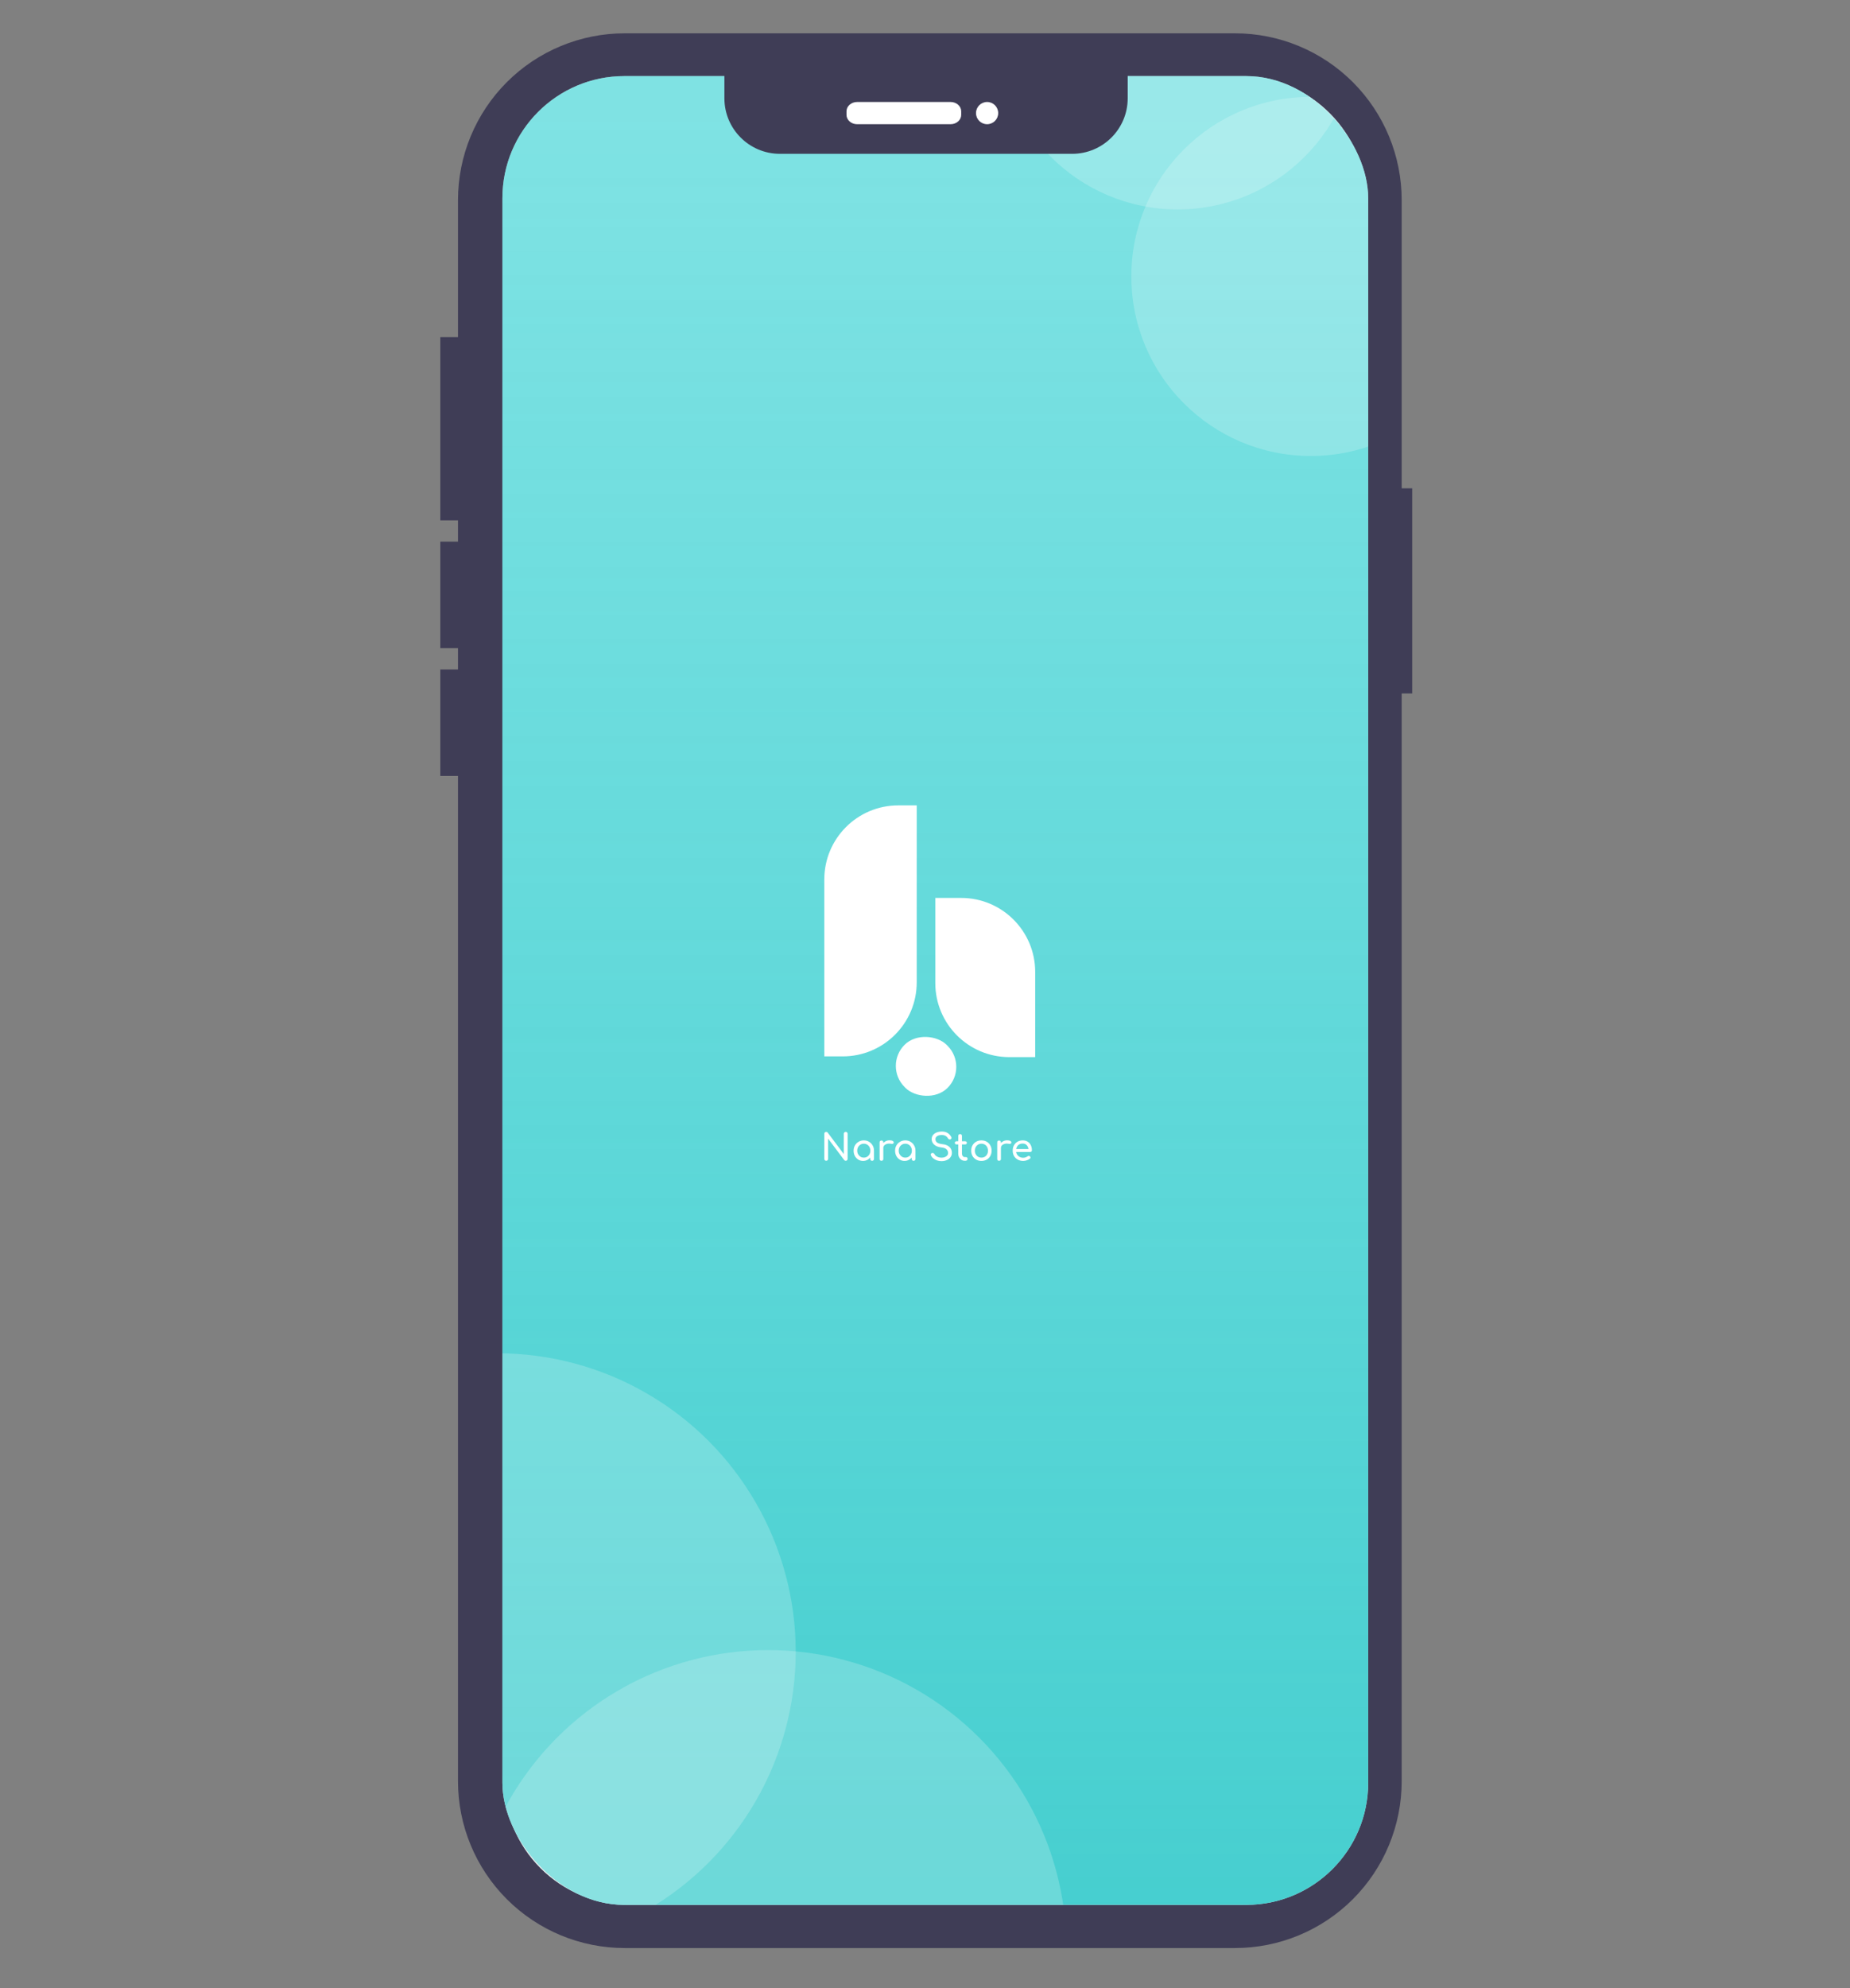 <svg width="500" height="537" viewBox="0 0 500 537" fill="none" xmlns="http://www.w3.org/2000/svg">
<rect x="0" y="0" width="500" height="537" fill="#808080" stroke="none"/>
<path d="M381.675 131.908H378.833V54.058C378.833 42.108 374.086 30.647 365.636 22.197C357.186 13.747 345.726 9 333.776 9H168.84C162.923 9 157.064 10.165 151.597 12.43C146.13 14.694 141.163 18.013 136.979 22.197C132.795 26.381 129.476 31.348 127.212 36.815C124.948 42.281 123.782 48.14 123.782 54.057V481.149C123.782 493.099 128.529 504.56 136.979 513.01C145.429 521.459 156.89 526.207 168.84 526.207H333.776C345.726 526.207 357.186 521.46 365.636 513.01C374.086 504.56 378.833 493.099 378.833 481.149V187.323H381.675V131.908Z" fill="#3F3D56"/>
<path d="M369.24 54.37V480.836C369.24 485.254 368.371 489.629 366.681 493.711C364.991 497.792 362.513 501.501 359.39 504.626C356.266 507.75 352.558 510.228 348.477 511.92C344.395 513.611 340.021 514.482 335.603 514.482H169.861C160.938 514.483 152.38 510.938 146.071 504.629C139.761 498.32 136.216 489.763 136.215 480.84V54.37C136.215 49.952 137.085 45.577 138.776 41.495C140.466 37.413 142.944 33.704 146.068 30.58C149.192 27.455 152.901 24.977 156.983 23.286C161.064 21.595 165.439 20.724 169.857 20.724H189.975C188.984 23.151 188.606 25.785 188.873 28.393C189.14 31 190.045 33.502 191.507 35.678C192.969 37.854 194.943 39.637 197.257 40.87C199.57 42.103 202.152 42.748 204.773 42.748H299.267C301.887 42.746 304.468 42.1 306.78 40.867C309.093 39.633 311.067 37.851 312.528 35.675C313.99 33.5 314.895 30.999 315.163 28.392C315.43 25.784 315.054 23.151 314.065 20.724H335.594C340.012 20.724 344.387 21.594 348.469 23.285C352.551 24.975 356.26 27.453 359.385 30.577C362.509 33.701 364.987 37.41 366.678 41.492C368.369 45.574 369.24 49.948 369.24 54.367L369.24 54.37Z" fill="#F2F2F2"/>
<path d="M128.205 91.079H119V140.558H128.205V91.079Z" fill="#3F3D56"/>
<path d="M128.205 146.312H119V175.079H128.205V146.312Z" fill="#3F3D56"/>
<path d="M128.205 180.833H119V209.6H128.205V180.833Z" fill="#3F3D56"/>
<path d="M207.603 32.394C210.145 32.394 212.205 30.334 212.205 27.792C212.205 25.25 210.145 23.189 207.603 23.189C205.061 23.189 203 25.25 203 27.792C203 30.334 205.061 32.394 207.603 32.394Z" fill="white"/>
<g clip-path="url(#clip0_95_1260)">
<rect x="135.784" y="20.55" width="234" height="494" rx="33" fill="white"/>
<rect x="135.784" y="20.55" width="390" height="844" fill="url(#paint0_linear_95_1260)"/>
<path d="M223.294 313.55C223.148 313.55 223.024 313.5 222.924 313.4C222.831 313.3 222.784 313.176 222.784 313.03V306.26C222.784 306.106 222.831 305.983 222.924 305.89C223.024 305.79 223.148 305.74 223.294 305.74C223.454 305.74 223.588 305.803 223.694 305.93L228.054 311.73V306.26C228.054 306.106 228.104 305.983 228.204 305.89C228.304 305.79 228.428 305.74 228.574 305.74C228.728 305.74 228.851 305.79 228.944 305.89C229.038 305.983 229.084 306.106 229.084 306.26V313.03C229.084 313.176 229.038 313.3 228.944 313.4C228.851 313.5 228.728 313.55 228.574 313.55C228.508 313.55 228.434 313.536 228.354 313.51C228.281 313.476 228.221 313.43 228.174 313.37L223.814 307.57V313.03C223.814 313.176 223.764 313.3 223.664 313.4C223.571 313.5 223.448 313.55 223.294 313.55ZM233.265 313.59C232.778 313.59 232.342 313.47 231.955 313.23C231.568 312.983 231.262 312.653 231.035 312.24C230.815 311.82 230.705 311.346 230.705 310.82C230.705 310.293 230.825 309.82 231.065 309.4C231.312 308.98 231.642 308.65 232.055 308.41C232.475 308.163 232.945 308.04 233.465 308.04C233.985 308.04 234.452 308.163 234.865 308.41C235.278 308.65 235.605 308.98 235.845 309.4C236.092 309.82 236.215 310.293 236.215 310.82H235.825C235.825 311.346 235.712 311.82 235.485 312.24C235.265 312.653 234.962 312.983 234.575 313.23C234.188 313.47 233.752 313.59 233.265 313.59ZM233.465 312.69C233.805 312.69 234.108 312.61 234.375 312.45C234.642 312.283 234.852 312.06 235.005 311.78C235.158 311.493 235.235 311.173 235.235 310.82C235.235 310.46 235.158 310.14 235.005 309.86C234.852 309.573 234.642 309.35 234.375 309.19C234.108 309.023 233.805 308.94 233.465 308.94C233.132 308.94 232.828 309.023 232.555 309.19C232.288 309.35 232.075 309.573 231.915 309.86C231.762 310.14 231.685 310.46 231.685 310.82C231.685 311.173 231.762 311.493 231.915 311.78C232.075 312.06 232.288 312.283 232.555 312.45C232.828 312.61 233.132 312.69 233.465 312.69ZM235.705 313.56C235.558 313.56 235.435 313.513 235.335 313.42C235.242 313.32 235.195 313.196 235.195 313.05V311.52L235.385 310.46L236.215 310.82V313.05C236.215 313.196 236.165 313.32 236.065 313.42C235.972 313.513 235.852 313.56 235.705 313.56ZM238.223 310.13C238.223 309.73 238.32 309.373 238.513 309.06C238.713 308.74 238.98 308.486 239.313 308.3C239.646 308.113 240.013 308.02 240.413 308.02C240.813 308.02 241.11 308.086 241.303 308.22C241.503 308.346 241.58 308.5 241.533 308.68C241.513 308.773 241.473 308.846 241.413 308.9C241.36 308.946 241.296 308.976 241.223 308.99C241.15 309.003 241.07 309 240.983 308.98C240.556 308.893 240.173 308.886 239.833 308.96C239.493 309.033 239.223 309.17 239.023 309.37C238.83 309.57 238.733 309.823 238.733 310.13H238.223ZM238.233 313.55C238.073 313.55 237.95 313.51 237.863 313.43C237.776 313.343 237.733 313.216 237.733 313.05V308.58C237.733 308.42 237.776 308.296 237.863 308.21C237.95 308.123 238.073 308.08 238.233 308.08C238.4 308.08 238.523 308.123 238.603 308.21C238.69 308.29 238.733 308.413 238.733 308.58V313.05C238.733 313.21 238.69 313.333 238.603 313.42C238.523 313.506 238.4 313.55 238.233 313.55ZM244.476 313.59C243.989 313.59 243.553 313.47 243.166 313.23C242.779 312.983 242.473 312.653 242.246 312.24C242.026 311.82 241.916 311.346 241.916 310.82C241.916 310.293 242.036 309.82 242.276 309.4C242.523 308.98 242.853 308.65 243.266 308.41C243.686 308.163 244.156 308.04 244.676 308.04C245.196 308.04 245.663 308.163 246.076 308.41C246.489 308.65 246.816 308.98 247.056 309.4C247.303 309.82 247.426 310.293 247.426 310.82H247.036C247.036 311.346 246.923 311.82 246.696 312.24C246.476 312.653 246.173 312.983 245.786 313.23C245.399 313.47 244.963 313.59 244.476 313.59ZM244.676 312.69C245.016 312.69 245.319 312.61 245.586 312.45C245.853 312.283 246.063 312.06 246.216 311.78C246.369 311.493 246.446 311.173 246.446 310.82C246.446 310.46 246.369 310.14 246.216 309.86C246.063 309.573 245.853 309.35 245.586 309.19C245.319 309.023 245.016 308.94 244.676 308.94C244.343 308.94 244.039 309.023 243.766 309.19C243.499 309.35 243.286 309.573 243.126 309.86C242.973 310.14 242.896 310.46 242.896 310.82C242.896 311.173 242.973 311.493 243.126 311.78C243.286 312.06 243.499 312.283 243.766 312.45C244.039 312.61 244.343 312.69 244.676 312.69ZM246.916 313.56C246.769 313.56 246.646 313.513 246.546 313.42C246.453 313.32 246.406 313.196 246.406 313.05V311.52L246.596 310.46L247.426 310.82V313.05C247.426 313.196 247.376 313.32 247.276 313.42C247.183 313.513 247.063 313.56 246.916 313.56ZM254.454 313.65C254.027 313.65 253.62 313.583 253.234 313.45C252.847 313.316 252.51 313.13 252.224 312.89C251.937 312.65 251.727 312.373 251.594 312.06C251.527 311.92 251.527 311.79 251.594 311.67C251.667 311.55 251.787 311.473 251.954 311.44C252.074 311.413 252.19 311.433 252.304 311.5C252.424 311.56 252.514 311.653 252.574 311.78C252.654 311.946 252.784 312.1 252.964 312.24C253.15 312.38 253.374 312.493 253.634 312.58C253.894 312.666 254.167 312.71 254.454 312.71C254.774 312.71 255.067 312.66 255.334 312.56C255.607 312.46 255.827 312.316 255.994 312.13C256.16 311.936 256.244 311.7 256.244 311.42C256.244 311.066 256.104 310.75 255.824 310.47C255.55 310.19 255.097 310.016 254.464 309.95C253.637 309.87 252.987 309.626 252.514 309.22C252.04 308.813 251.804 308.31 251.804 307.71C251.804 307.27 251.927 306.896 252.174 306.59C252.42 306.283 252.754 306.05 253.174 305.89C253.6 305.73 254.074 305.65 254.594 305.65C255 305.65 255.354 305.706 255.654 305.82C255.96 305.933 256.227 306.09 256.454 306.29C256.68 306.49 256.877 306.726 257.044 307C257.137 307.146 257.174 307.286 257.154 307.42C257.14 307.546 257.077 307.646 256.964 307.72C256.837 307.8 256.7 307.816 256.554 307.77C256.407 307.723 256.297 307.636 256.224 307.51C256.117 307.316 255.987 307.153 255.834 307.02C255.68 306.886 255.5 306.783 255.294 306.71C255.087 306.63 254.844 306.59 254.564 306.59C254.07 306.583 253.657 306.676 253.324 306.87C252.99 307.056 252.824 307.346 252.824 307.74C252.824 307.94 252.874 308.133 252.974 308.32C253.08 308.5 253.27 308.656 253.544 308.79C253.824 308.923 254.224 309.016 254.744 309.07C255.537 309.15 256.154 309.393 256.594 309.8C257.04 310.2 257.264 310.73 257.264 311.39C257.264 311.77 257.184 312.1 257.024 312.38C256.87 312.66 256.66 312.896 256.394 313.09C256.134 313.276 255.834 313.416 255.494 313.51C255.16 313.603 254.814 313.65 254.454 313.65ZM260.748 313.55C260.415 313.55 260.115 313.466 259.848 313.3C259.582 313.126 259.372 312.893 259.218 312.6C259.065 312.306 258.988 311.976 258.988 311.61V306.84C258.988 306.693 259.035 306.573 259.128 306.48C259.222 306.386 259.342 306.34 259.488 306.34C259.635 306.34 259.755 306.386 259.848 306.48C259.942 306.573 259.988 306.693 259.988 306.84V311.61C259.988 311.876 260.062 312.1 260.208 312.28C260.355 312.46 260.535 312.55 260.748 312.55H261.088C261.208 312.55 261.308 312.596 261.388 312.69C261.475 312.783 261.518 312.903 261.518 313.05C261.518 313.196 261.462 313.316 261.348 313.41C261.242 313.503 261.102 313.55 260.928 313.55H260.748ZM258.528 309.14C258.388 309.14 258.275 309.1 258.188 309.02C258.102 308.94 258.058 308.84 258.058 308.72C258.058 308.586 258.102 308.48 258.188 308.4C258.275 308.32 258.388 308.28 258.528 308.28H260.838C260.978 308.28 261.092 308.32 261.178 308.4C261.265 308.48 261.308 308.586 261.308 308.72C261.308 308.84 261.265 308.94 261.178 309.02C261.092 309.1 260.978 309.14 260.838 309.14H258.528ZM265.252 313.59C264.712 313.59 264.235 313.473 263.822 313.24C263.409 313 263.082 312.673 262.842 312.26C262.609 311.84 262.492 311.36 262.492 310.82C262.492 310.273 262.609 309.793 262.842 309.38C263.082 308.96 263.409 308.633 263.822 308.4C264.235 308.16 264.712 308.04 265.252 308.04C265.785 308.04 266.259 308.16 266.672 308.4C267.085 308.633 267.409 308.96 267.642 309.38C267.882 309.793 268.002 310.273 268.002 310.82C268.002 311.36 267.885 311.84 267.652 312.26C267.419 312.673 267.095 313 266.682 313.24C266.269 313.473 265.792 313.59 265.252 313.59ZM265.252 312.69C265.599 312.69 265.905 312.61 266.172 312.45C266.439 312.29 266.645 312.07 266.792 311.79C266.945 311.51 267.022 311.186 267.022 310.82C267.022 310.453 266.945 310.13 266.792 309.85C266.645 309.563 266.439 309.34 266.172 309.18C265.905 309.02 265.599 308.94 265.252 308.94C264.905 308.94 264.599 309.02 264.332 309.18C264.065 309.34 263.855 309.563 263.702 309.85C263.549 310.13 263.472 310.453 263.472 310.82C263.472 311.186 263.549 311.51 263.702 311.79C263.855 312.07 264.065 312.29 264.332 312.45C264.599 312.61 264.905 312.69 265.252 312.69ZM270.01 310.13C270.01 309.73 270.107 309.373 270.3 309.06C270.5 308.74 270.767 308.486 271.1 308.3C271.433 308.113 271.8 308.02 272.2 308.02C272.6 308.02 272.897 308.086 273.09 308.22C273.29 308.346 273.367 308.5 273.32 308.68C273.3 308.773 273.26 308.846 273.2 308.9C273.147 308.946 273.083 308.976 273.01 308.99C272.937 309.003 272.857 309 272.77 308.98C272.343 308.893 271.96 308.886 271.62 308.96C271.28 309.033 271.01 309.17 270.81 309.37C270.617 309.57 270.52 309.823 270.52 310.13H270.01ZM270.02 313.55C269.86 313.55 269.737 313.51 269.65 313.43C269.563 313.343 269.52 313.216 269.52 313.05V308.58C269.52 308.42 269.563 308.296 269.65 308.21C269.737 308.123 269.86 308.08 270.02 308.08C270.187 308.08 270.31 308.123 270.39 308.21C270.477 308.29 270.52 308.413 270.52 308.58V313.05C270.52 313.21 270.477 313.333 270.39 313.42C270.31 313.506 270.187 313.55 270.02 313.55ZM276.553 313.59C276 313.59 275.506 313.473 275.073 313.24C274.646 313 274.31 312.673 274.063 312.26C273.823 311.84 273.703 311.36 273.703 310.82C273.703 310.273 273.816 309.793 274.043 309.38C274.276 308.96 274.596 308.633 275.003 308.4C275.41 308.16 275.876 308.04 276.403 308.04C276.923 308.04 277.37 308.156 277.743 308.39C278.116 308.616 278.4 308.933 278.593 309.34C278.793 309.74 278.893 310.203 278.893 310.73C278.893 310.856 278.85 310.963 278.763 311.05C278.676 311.13 278.566 311.17 278.433 311.17H274.403V310.37H278.403L277.993 310.65C277.986 310.316 277.92 310.02 277.793 309.76C277.666 309.493 277.486 309.283 277.253 309.13C277.02 308.976 276.736 308.9 276.403 308.9C276.023 308.9 275.696 308.983 275.423 309.15C275.156 309.316 274.953 309.546 274.813 309.84C274.673 310.126 274.603 310.453 274.603 310.82C274.603 311.186 274.686 311.513 274.853 311.8C275.02 312.086 275.25 312.313 275.543 312.48C275.836 312.646 276.173 312.73 276.553 312.73C276.76 312.73 276.97 312.693 277.183 312.62C277.403 312.54 277.58 312.45 277.713 312.35C277.813 312.276 277.92 312.24 278.033 312.24C278.153 312.233 278.256 312.266 278.343 312.34C278.456 312.44 278.516 312.55 278.523 312.67C278.53 312.79 278.476 312.893 278.363 312.98C278.136 313.16 277.853 313.306 277.513 313.42C277.18 313.533 276.86 313.59 276.553 313.59Z" fill="white"/>
<rect x="238.784" y="287.924" width="16.085" height="16.442" rx="8.043" transform="rotate(-45 238.784 287.924)" fill="white"/>
<path d="M222.784 237.55C222.784 226.504 231.738 217.55 242.784 217.55H247.764V265.353C247.764 276.398 238.81 285.353 227.764 285.353H222.784V237.55Z" fill="white"/>
<path d="M252.784 242.55H259.784C270.83 242.55 279.784 251.504 279.784 262.55V285.55H272.784C261.738 285.55 252.784 276.595 252.784 265.55V242.55Z" fill="white"/>
<circle cx="354.275" cy="74.664" r="48.509" fill="white" fill-opacity="0.2"/>
<circle cx="318.293" cy="8.059" r="48.509" fill="white" fill-opacity="0.2"/>
<circle cx="207.597" cy="526.362" r="80.636" fill="white" fill-opacity="0.2"/>
<circle cx="134.421" cy="446.186" r="80.636" fill="white" fill-opacity="0.2"/>
</g>
<path d="M195.784 18.55H304.784V26.55C304.784 34.834 298.068 41.55 289.784 41.55H210.784C202.5 41.55 195.784 34.834 195.784 26.55V18.55Z" fill="#3F3D56"/>
<path d="M266.784 33.55C268.441 33.55 269.784 32.207 269.784 30.55C269.784 28.893 268.441 27.55 266.784 27.55C265.127 27.55 263.784 28.893 263.784 30.55C263.784 32.207 265.127 33.55 266.784 33.55Z" fill="white"/>
<path d="M256.922 33.55H231.646C230.888 33.549 230.16 33.284 229.624 32.812C229.087 32.339 228.785 31.699 228.784 31.031V30.068C228.785 29.401 229.087 28.76 229.624 28.288C230.16 27.816 230.888 27.55 231.646 27.55H256.922C257.681 27.55 258.408 27.816 258.945 28.288C259.481 28.76 259.783 29.401 259.784 30.068V31.031C259.783 31.699 259.481 32.339 258.945 32.811C258.408 33.284 257.681 33.549 256.922 33.55Z" fill="white"/>
<defs>
<linearGradient id="paint0_linear_95_1260" x1="330.784" y1="864.55" x2="330.784" y2="28.55" gradientUnits="userSpaceOnUse">
<stop stop-color="#26BFBF"/>
<stop offset="1" stop-color="#00C6C8" stop-opacity="0.5"/>
</linearGradient>
<clipPath id="clip0_95_1260">
<rect x="135.784" y="20.55" width="234" height="494" rx="33" fill="white"/>
</clipPath>
</defs>
</svg>
